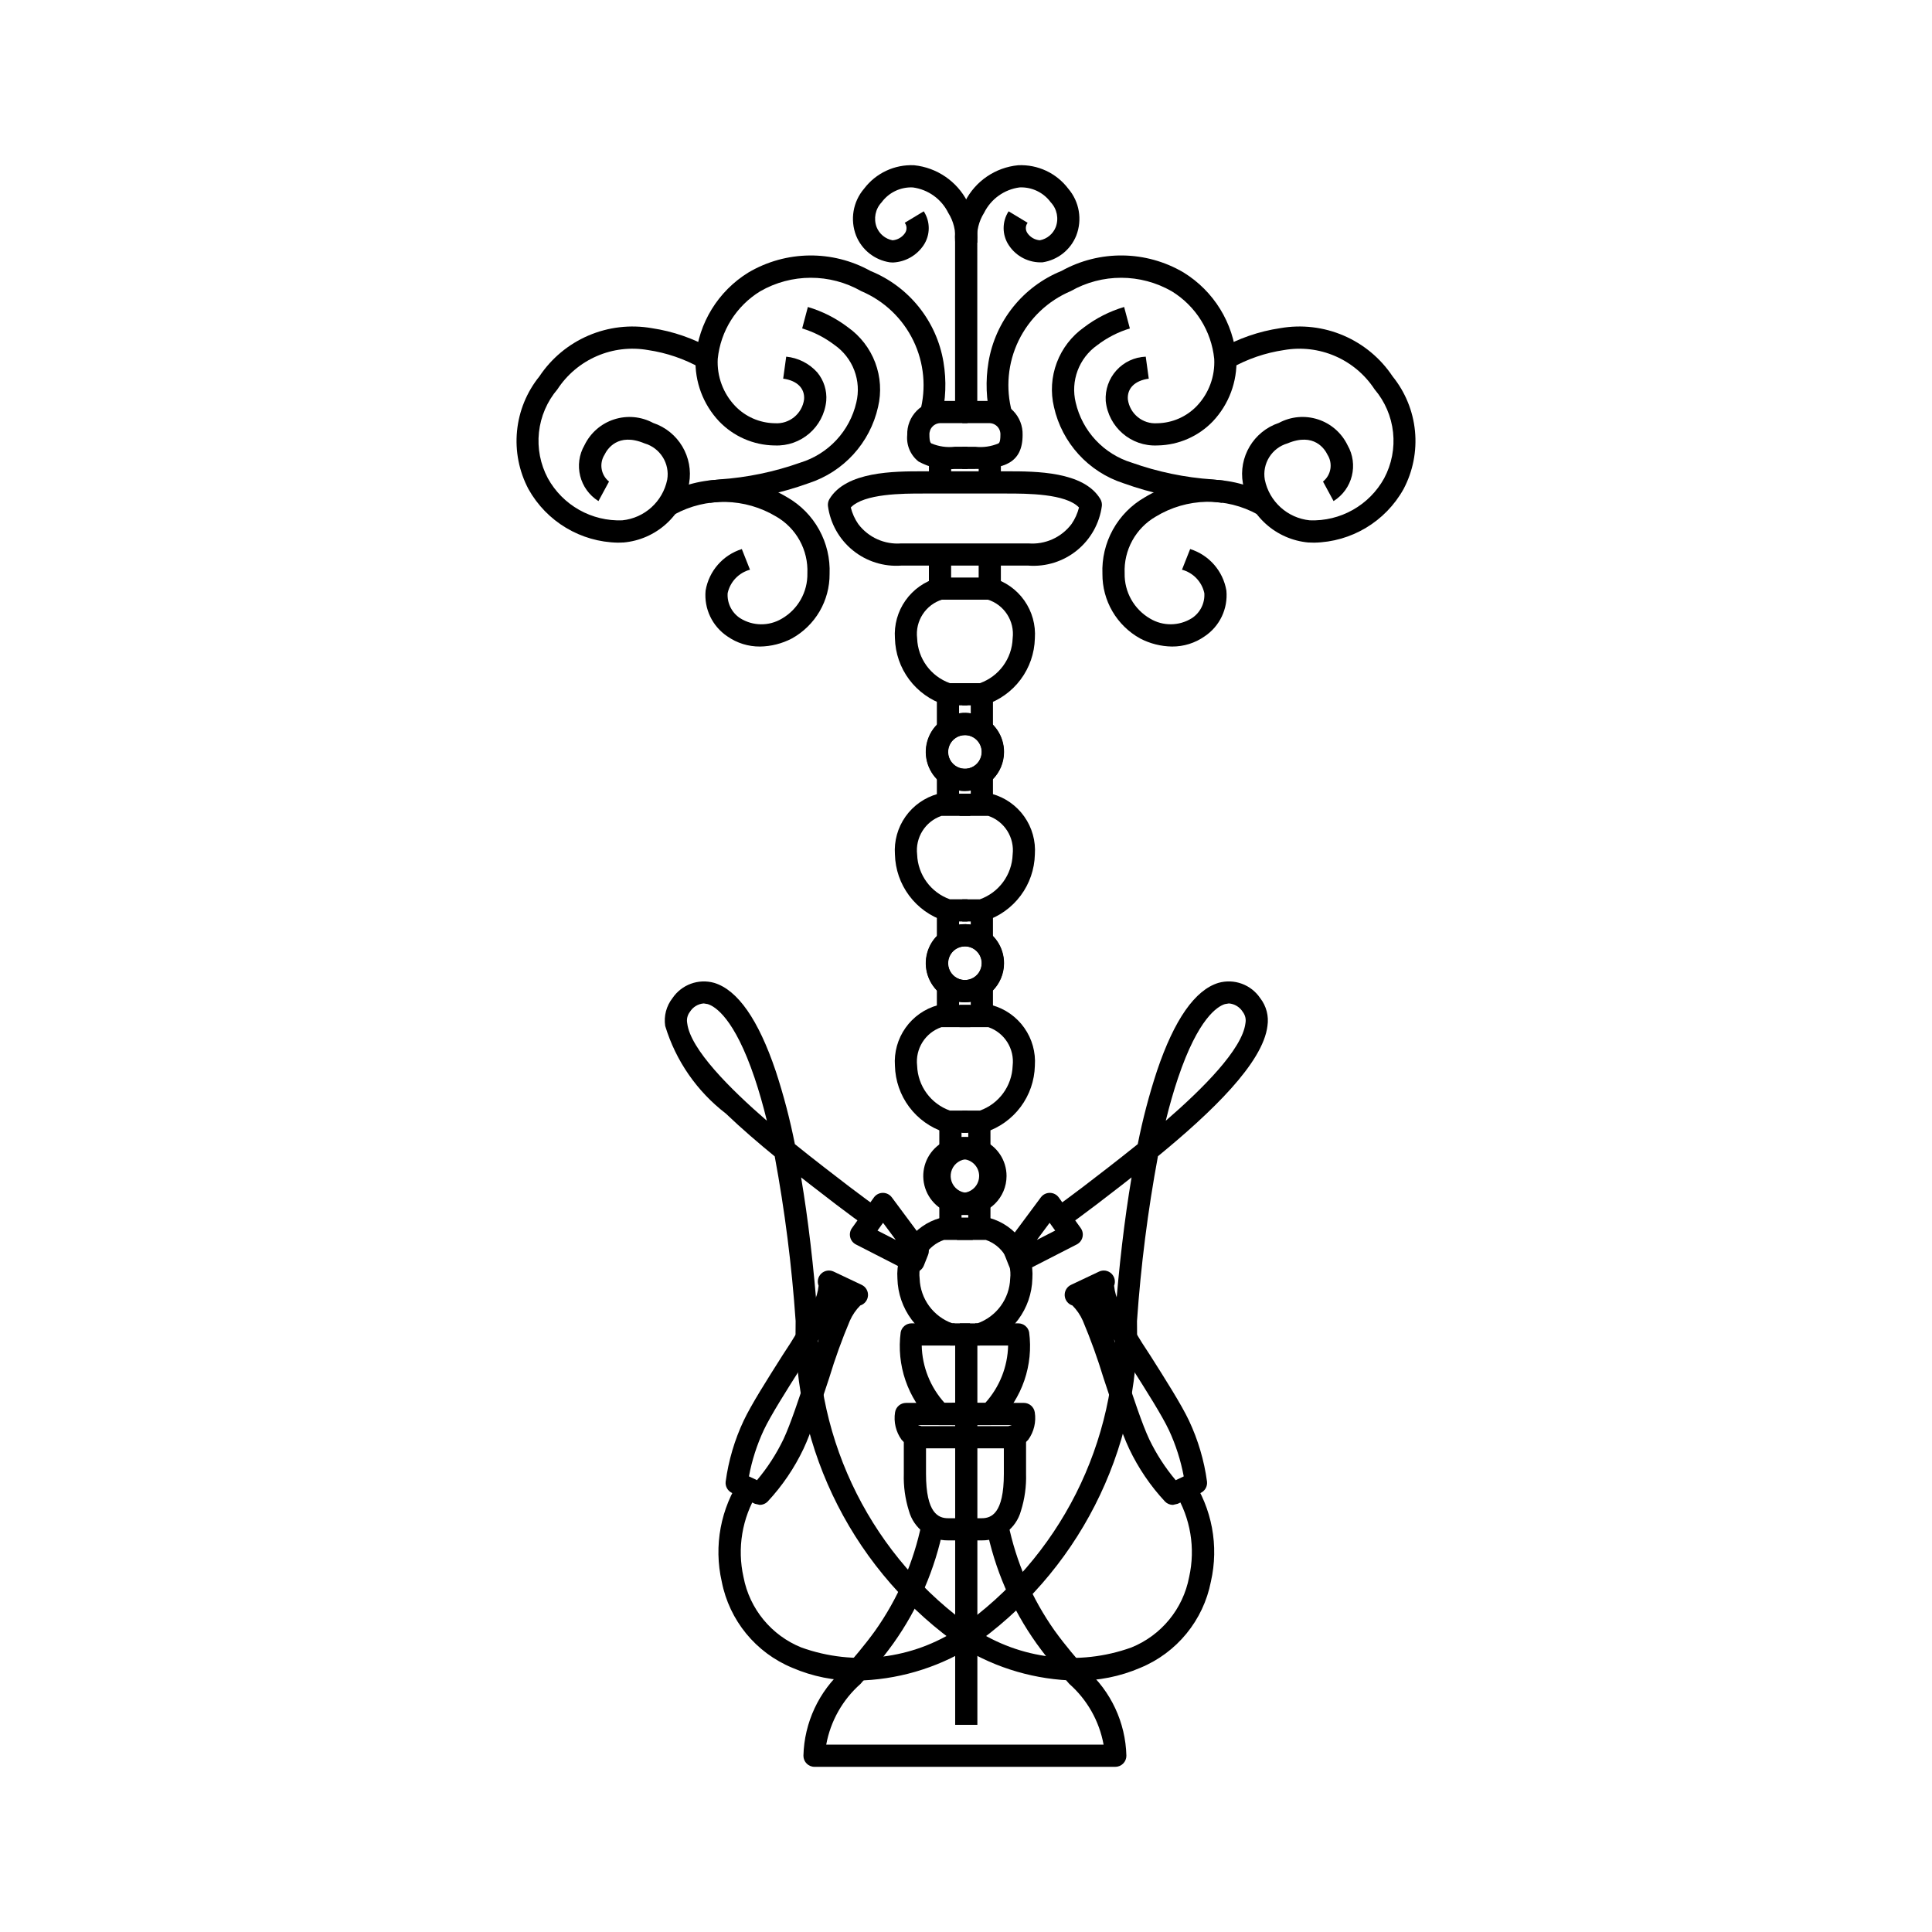 <?xml version="1.0" encoding="UTF-8"?>
<!-- Uploaded to: SVG Repo, www.svgrepo.com, Generator: SVG Repo Mixer Tools -->
<svg fill="#000000" width="800px" height="800px" version="1.1" viewBox="144 144 512 512" xmlns="http://www.w3.org/2000/svg">
 <g>
  <path d="m414.09 481.25-1.035-0.188-0.004-0.004c-0.777-0.289-1.395-0.898-1.699-1.668l-1.117-2.82c-0.375-0.949-0.234-2.023 0.375-2.84l9.23-12.426v0.004c0.555-0.75 1.434-1.188 2.363-1.188h0.027-0.004c0.941 0.008 1.82 0.465 2.367 1.227l5.809 8.109c0.5 0.695 0.672 1.574 0.469 2.406-0.203 0.832-0.754 1.535-1.52 1.926l-13.922 7.133zm8.07-13.191-3.371 4.535 4.844-2.481z"/>
  <path d="m370.92 589.38c-5.828 0.066-11.605-1.094-16.957-3.402-9.668-3.992-16.684-12.562-18.691-22.828-2.168-9.484-0.305-19.445 5.141-27.508l4.332 3.981v0.004c-4.09 6.68-5.422 14.688-3.703 22.332 1.605 8.414 7.379 15.434 15.324 18.641 13.941 5.008 29.426 3.141 41.777-5.039 26.688-18.609 42.215-49.398 41.312-81.918 1.082-14.062 2.559-26.633 4.422-37.621l-1.727 1.352-0.77 0.605c-10.68 8.328-14.738 11.078-14.902 11.191l-3.297-4.879c0.086-0.059 4.168-2.836 14.574-10.953l0.773-0.605c1.727-1.344 4.176-3.254 6.988-5.527 1.305-6.574 3.008-13.059 5.102-19.426 4.582-13.574 10.062-21.418 16.281-23.312 4.176-1.184 8.637 0.449 11.066 4.047 1.629 2.09 2.324 4.754 1.922 7.371-1.188 9.809-14.812 22.879-29.02 34.531v0.004c-2.684 14.441-4.535 29.023-5.551 43.676 0.797 34.441-15.809 66.969-44.172 86.52-9.113 5.562-19.547 8.59-30.227 8.766zm98.754-179.46-1.055 0.176c-1.949 0.594-7.062 3.688-12.422 19.566-1.16 3.441-2.246 7.223-3.258 11.348 9.781-8.473 20.285-18.961 21.113-25.828 0.211-1.062-0.047-2.164-0.707-3.023-0.797-1.289-2.16-2.121-3.668-2.238zm-44.852 56.809-1.648-2.441z"/>
  <path d="m345.34 542.81-1.262-0.285-6.109-2.891h0.004c-1.129-0.531-1.801-1.723-1.668-2.965 0.758-5.617 2.371-11.086 4.793-16.215 1.996-4.215 6.164-10.793 10.195-17.152h-0.004c3.008-4.484 5.773-9.125 8.285-13.902 0.738-1.461 1.199-3.039 1.363-4.664-0.449-1.121-0.164-2.406 0.719-3.234 0.883-0.828 2.18-1.031 3.273-0.516l7.422 3.512v0.004c1.094 0.516 1.758 1.648 1.676 2.856-0.082 1.207-0.895 2.242-2.047 2.609-1.148 1.156-2.078 2.512-2.742 4.004-2.102 4.973-3.938 10.055-5.5 15.223-2.363 7.152-4.809 14.543-6.801 18.758-2.434 5.121-5.637 9.836-9.504 13.984-0.551 0.559-1.305 0.875-2.094 0.875zm-2.867-7.559 2.137 1.008h0.004c2.781-3.305 5.133-6.941 7.004-10.832 1.84-3.887 4.227-11.105 6.535-18.086 1.008-3.031 1.945-5.891 2.816-8.391-1.383 2.258-2.992 4.797-4.703 7.496-3.938 6.211-8.004 12.633-9.848 16.523-1.824 3.91-3.148 8.039-3.941 12.285z"/>
  <path d="m386.09 481.25-1.34-0.324-13.922-7.133h-0.004c-0.762-0.391-1.316-1.094-1.516-1.926-0.203-0.832-0.031-1.711 0.469-2.406l5.809-8.109c0.547-0.766 1.426-1.223 2.363-1.23h0.027c0.93 0 1.805 0.441 2.363 1.188l9.23 12.426v-0.004c0.605 0.82 0.75 1.895 0.375 2.84l-1.117 2.82h-0.004c-0.305 0.773-0.922 1.379-1.695 1.672zm-9.543-11.137 4.844 2.481-3.371-4.535z"/>
  <path d="m429.25 589.38c-10.676-0.176-21.113-3.199-30.227-8.762-28.363-19.551-44.969-52.078-44.172-86.516-1.012-14.645-2.859-29.215-5.539-43.648-4.098-3.352-8.711-7.289-12.98-11.371-7.637-5.867-13.25-13.977-16.047-23.191-0.402-2.617 0.297-5.285 1.926-7.371 2.426-3.598 6.887-5.231 11.062-4.051 6.223 1.895 11.699 9.738 16.281 23.312l0.004 0.004c2.09 6.363 3.793 12.852 5.094 19.422 2.812 2.277 5.262 4.184 6.988 5.527l0.773 0.605c10.469 8.16 14.535 10.926 14.574 10.953l-3.289 4.879c-0.168-0.113-4.227-2.863-14.902-11.191l-0.77-0.605-1.727-1.348c1.859 10.988 3.34 23.555 4.418 37.617l-0.004 0.004c-0.898 32.52 14.629 63.309 41.312 81.918 12.352 8.18 27.84 10.047 41.781 5.039 7.941-3.207 13.715-10.227 15.32-18.641 1.719-7.644 0.391-15.656-3.703-22.332l4.332-3.981v-0.004c5.449 8.062 7.309 18.023 5.141 27.508-2.004 10.262-9.023 18.836-18.688 22.824-5.352 2.309-11.133 3.465-16.961 3.398zm-98.754-179.46c-1.512 0.117-2.871 0.949-3.668 2.238-0.66 0.859-0.918 1.961-0.707 3.023 0.832 6.867 11.336 17.355 21.113 25.828-1.012-4.121-2.098-7.906-3.258-11.348-5.359-15.879-10.473-18.973-12.422-19.566z"/>
  <path d="m454.84 542.81c-0.785 0-1.539-0.312-2.094-0.875-3.863-4.144-7.066-8.863-9.5-13.984-1.996-4.215-4.438-11.609-6.801-18.758-1.566-5.168-3.402-10.25-5.5-15.223-0.664-1.492-1.594-2.848-2.746-4.004-1.152-0.367-1.965-1.402-2.043-2.609-0.082-1.203 0.582-2.34 1.676-2.856l7.422-3.512c1.094-0.52 2.391-0.312 3.273 0.516 0.879 0.828 1.164 2.109 0.719 3.234 0.164 1.621 0.621 3.199 1.355 4.656 2.516 4.777 5.281 9.422 8.285 13.906 4.031 6.359 8.199 12.938 10.195 17.152 2.418 5.129 4.035 10.598 4.793 16.215 0.129 1.242-0.539 2.434-1.668 2.965l-6.109 2.891zm-15.625-43.855c0.871 2.5 1.812 5.359 2.816 8.391 2.309 6.981 4.695 14.199 6.535 18.086v0.004c1.871 3.891 4.223 7.527 7.004 10.832l2.137-1.008h-0.004c-0.793-4.242-2.117-8.371-3.938-12.285-1.84-3.887-5.91-10.309-9.848-16.523-1.711-2.695-3.32-5.238-4.703-7.496z"/>
  <path d="m397.13 497.64h5.883v103.46h-5.883z"/>
  <path d="m400.4 268.28h-3.406c-3.316 0.332-6.652-0.352-9.566-1.965-2.141-1.68-3.273-4.344-3.004-7.051-0.07-2.387 0.836-4.699 2.512-6.402 1.672-1.703 3.969-2.644 6.356-2.613h7.109v5.883h-7.109c-0.82-0.012-1.609 0.32-2.176 0.914-0.566 0.594-0.859 1.398-0.809 2.219 0 1.879 0.348 2.125 0.516 2.242 1.945 0.82 4.07 1.129 6.172 0.887h3.406z"/>
  <path d="m390.18 265.15h5.883v5.965h-5.883z"/>
  <path d="m416.57 293.89h-33.719c-4.644 0.336-9.246-1.113-12.855-4.055-3.613-2.938-5.969-7.144-6.586-11.762-0.062-0.633 0.078-1.27 0.402-1.816 4.41-7.356 17.137-7.356 24.738-7.356h22.316c7.602 0 20.328 0 24.738 7.356 0.324 0.547 0.469 1.184 0.402 1.816-0.613 4.617-2.969 8.828-6.582 11.77s-8.211 4.391-12.859 4.055zm-47.102-15.398c0.391 1.574 1.066 3.066 1.992 4.402 2.676 3.535 6.965 5.465 11.387 5.117h33.719c4.418 0.348 8.711-1.582 11.387-5.117 0.922-1.336 1.598-2.828 1.992-4.402-3.508-3.699-13.914-3.699-19.086-3.699h-22.305c-5.172-0.004-15.578-0.004-19.086 3.699z"/>
  <path d="m406.3 302.93h-13.188c-1.625 0-2.941-1.316-2.941-2.941v-9.035h5.883v6.094h7.301v-6.094h5.883l0.004 9.035c0 1.625-1.316 2.941-2.941 2.941z"/>
  <path d="m400.4 330.93h-5.184l-0.898-0.141c-3.746-1.211-7.023-3.559-9.379-6.711-2.356-3.156-3.672-6.965-3.773-10.898-0.254-3.574 0.734-7.129 2.801-10.055 2.066-2.926 5.082-5.051 8.535-6.004l0.613 2.879 0.645 2.871v-0.004c-4.445 1.348-7.277 5.699-6.707 10.312 0.184 5.363 3.625 10.066 8.684 11.867h4.664z"/>
  <path d="m392.28 327.98h5.883v8.887h-5.883z"/>
  <path d="m392.28 349.9h5.883v8.887h-5.883z"/>
  <path d="m400.4 388.21h-5.184l-0.898-0.141c-3.746-1.215-7.023-3.559-9.379-6.715-2.356-3.152-3.672-6.961-3.773-10.898-0.254-3.574 0.734-7.125 2.801-10.051 2.066-2.93 5.082-5.051 8.535-6.008l0.613-0.066h8.023v5.883l-7.648 0.004c-4.285 1.473-6.965 5.734-6.441 10.238 0.188 5.363 3.629 10.07 8.684 11.867h4.668z"/>
  <path d="m392.28 385.27h5.883v8.887h-5.883z"/>
  <path d="m399.74 353.62c-4.184 0-7.957-2.519-9.559-6.387-1.602-3.867-0.719-8.316 2.242-11.273 2.961-2.961 7.41-3.848 11.277-2.246 3.867 1.602 6.387 5.375 6.387 9.562-0.008 5.711-4.637 10.34-10.348 10.344zm0-14.812v0.004c-1.805 0-3.43 1.086-4.121 2.754-0.691 1.668-0.309 3.586 0.969 4.863 1.273 1.277 3.195 1.656 4.863 0.969 1.664-0.691 2.754-2.32 2.754-4.125-0.004-2.465-2-4.461-4.465-4.461z"/>
  <path d="m392.28 405.89h5.883v8.887h-5.883z"/>
  <path d="m400.4 444.2h-5.184l-0.898-0.141c-3.746-1.215-7.023-3.559-9.379-6.715-2.356-3.152-3.672-6.961-3.773-10.898-0.254-3.574 0.734-7.125 2.801-10.051 2.066-2.93 5.082-5.051 8.535-6.008l0.613-0.066h8.023v5.883l-7.648 0.004c-4.289 1.473-6.969 5.734-6.441 10.238 0.184 5.363 3.629 10.07 8.684 11.867h4.668z"/>
  <path d="m399.74 409.61c-4.184 0-7.957-2.523-9.559-6.387-1.602-3.867-0.719-8.32 2.242-11.277 2.961-2.961 7.41-3.844 11.277-2.242 3.867 1.602 6.387 5.371 6.387 9.559-0.008 5.711-4.637 10.34-10.348 10.348zm0-14.812c-1.805 0-3.43 1.086-4.121 2.754-0.691 1.668-0.309 3.59 0.969 4.863 1.273 1.277 3.195 1.66 4.863 0.969 1.664-0.691 2.754-2.32 2.754-4.125-0.004-2.461-2-4.457-4.465-4.461z"/>
  <path d="m392.93 441.66h5.883v8.887h-5.883z"/>
  <path d="m392.93 462.29h5.883v8.887h-5.883z"/>
  <path d="m401.06 500.59h-5.184l-0.898-0.141c-3.746-1.215-7.023-3.559-9.379-6.715-2.356-3.156-3.676-6.961-3.773-10.898-0.254-3.574 0.734-7.125 2.801-10.055 2.066-2.926 5.082-5.047 8.535-6.004l0.613-0.066h8.023v5.883l-7.644 0.004c-4.289 1.473-6.969 5.734-6.441 10.238 0.184 5.363 3.629 10.07 8.684 11.867h4.668z"/>
  <path d="m400.4 466c-4.188 0-7.957-2.523-9.559-6.391-1.602-3.863-0.719-8.316 2.242-11.273 2.957-2.961 7.41-3.844 11.273-2.242 3.867 1.602 6.391 5.371 6.391 9.559-0.008 5.711-4.637 10.34-10.348 10.348zm0-14.812c-1.805 0-3.434 1.086-4.125 2.754-0.688 1.668-0.305 3.59 0.969 4.863 1.277 1.277 3.195 1.66 4.863 0.969s2.758-2.32 2.758-4.125c-0.008-2.461-2.004-4.457-4.465-4.461z"/>
  <path d="m399.42 521.67h-6.426c-0.824 0-1.609-0.344-2.168-0.949-6.289-6.18-9.305-14.965-8.129-23.703 0.293-1.355 1.488-2.316 2.871-2.32h11.43v5.883l-8.734 0.004c0.125 5.629 2.277 11.023 6.055 15.199h5.102z"/>
  <path d="m401.8 527.82h-13.59c-2.012 0.082-3.953-0.754-5.281-2.269-1.516-2.102-2.137-4.715-1.73-7.273 0.223-1.434 1.457-2.492 2.906-2.492h19.051v5.883h-15.801l0.047 0.059 0.805 0.211h13.586z"/>
  <path d="m404.18 552.22h-8.93c-4.84 0.055-9.109-3.168-10.383-7.84-0.996-3.176-1.453-6.5-1.348-9.828v-8.57h5.883v8.574c0 10.562 3.34 11.789 5.852 11.789h8.926c2.512 0 5.852-1.223 5.852-11.789l-0.004-8.574h5.887v8.574-0.004c0.102 3.328-0.355 6.652-1.352 9.828-1.273 4.672-5.539 7.894-10.383 7.84z"/>
  <path d="m439.56 612.23h-79.703c-1.625 0-2.941-1.316-2.941-2.941 0.219-8.789 4.094-17.09 10.691-22.902 2.496-2.859 5.328-6.102 8.332-10.25v-0.004c6.019-8.52 10.211-18.195 12.301-28.414l5.809 0.945c-2.207 11.133-6.754 21.672-13.344 30.914-3.16 4.371-6.086 7.719-8.664 10.676-4.746 4.195-7.945 9.859-9.082 16.09h73.504c-1.137-6.231-4.336-11.895-9.082-16.09-2.582-2.957-5.508-6.305-8.664-10.676-6.59-9.242-11.137-19.781-13.344-30.914l5.809-0.941c2.094 10.219 6.281 19.895 12.301 28.41 3 4.152 5.832 7.391 8.332 10.25v0.004c6.598 5.812 10.473 14.113 10.691 22.902 0 0.781-0.309 1.531-0.863 2.082-0.551 0.551-1.301 0.859-2.082 0.859z"/>
  <path d="m402.43 268.28h-3.406v-5.883h3.406c2.098 0.242 4.227-0.066 6.172-0.887 0.168-0.117 0.516-0.363 0.516-2.242 0.051-0.82-0.242-1.625-0.809-2.219-0.566-0.594-1.355-0.926-2.176-0.914h-7.109v-5.883h7.109c2.387-0.031 4.684 0.91 6.359 2.613 1.672 1.703 2.578 4.016 2.508 6.402 0 7.481-5.023 9.012-12.57 9.012z"/>
  <path d="m403.36 265.15h5.883v5.965h-5.883z"/>
  <path d="m404.2 330.93h-5.184v-5.883h4.668c5.055-1.801 8.496-6.508 8.68-11.867 0.57-4.613-2.262-8.965-6.707-10.312l1.258-5.742c3.453 0.957 6.469 3.078 8.535 6.004 2.066 2.93 3.055 6.481 2.801 10.055-0.102 3.934-1.418 7.742-3.773 10.898s-5.633 5.5-9.379 6.715z"/>
  <path d="m401.26 327.98h5.883v8.887h-5.883z"/>
  <path d="m401.26 349.9h5.883v8.887h-5.883z"/>
  <path d="m404.2 388.21h-5.184v-5.883h4.668v-0.004c5.055-1.797 8.496-6.504 8.68-11.867 0.527-4.504-2.156-8.766-6.445-10.238h-7.641v-5.883h8.023l0.613 0.066v-0.004c3.453 0.957 6.469 3.078 8.535 6.008 2.066 2.926 3.055 6.477 2.801 10.051-0.102 3.938-1.418 7.746-3.773 10.898-2.356 3.156-5.633 5.5-9.379 6.715z"/>
  <path d="m401.26 385.27h5.883v8.887h-5.883z"/>
  <path d="m399.68 353.62c-4.184 0-7.957-2.519-9.559-6.387-1.602-3.867-0.719-8.316 2.242-11.273 2.961-2.961 7.41-3.848 11.277-2.246 3.867 1.602 6.387 5.375 6.387 9.562-0.008 5.711-4.637 10.34-10.348 10.344zm0-14.812v0.004c-1.805 0-3.43 1.086-4.121 2.754-0.691 1.668-0.309 3.586 0.969 4.863 1.273 1.277 3.195 1.656 4.863 0.969 1.668-0.691 2.754-2.32 2.754-4.125-0.004-2.465-2-4.461-4.465-4.461z"/>
  <path d="m401.26 405.89h5.883v8.887h-5.883z"/>
  <path d="m404.2 444.2h-5.184v-5.883h4.668v-0.004c5.055-1.797 8.496-6.504 8.68-11.867 0.527-4.504-2.156-8.766-6.445-10.238h-7.641v-5.883h8.023l0.613 0.066v-0.004c3.453 0.957 6.469 3.078 8.535 6.008 2.066 2.926 3.055 6.477 2.801 10.051-0.102 3.938-1.418 7.746-3.773 10.898-2.356 3.156-5.633 5.5-9.379 6.715z"/>
  <path d="m399.68 409.61c-4.184 0-7.957-2.523-9.559-6.387-1.602-3.867-0.719-8.32 2.242-11.277 2.961-2.961 7.41-3.844 11.277-2.242 3.867 1.602 6.387 5.371 6.387 9.559-0.008 5.711-4.637 10.34-10.348 10.348zm0-14.812c-1.805 0-3.43 1.086-4.121 2.754-0.691 1.668-0.309 3.59 0.969 4.863 1.273 1.277 3.195 1.66 4.863 0.969 1.668-0.691 2.754-2.32 2.754-4.125-0.004-2.461-2-4.457-4.465-4.461z"/>
  <path d="m400.6 441.66h5.883v8.887h-5.883z"/>
  <path d="m400.6 462.29h5.883v8.887h-5.883z"/>
  <path d="m403.54 500.59h-5.184v-5.883h4.668v-0.004c5.055-1.797 8.5-6.504 8.684-11.867 0.523-4.504-2.16-8.766-6.449-10.238h-7.641v-5.883h8.02l0.613 0.066v-0.004c3.453 0.957 6.469 3.078 8.535 6.008 2.066 2.926 3.055 6.477 2.801 10.051-0.098 3.938-1.418 7.746-3.773 10.898-2.356 3.156-5.633 5.5-9.379 6.715z"/>
  <path d="m399.02 466c-4.184-0.004-7.957-2.523-9.559-6.391-1.602-3.867-0.715-8.316 2.246-11.273 2.957-2.961 7.41-3.844 11.273-2.242 3.867 1.602 6.391 5.371 6.391 9.559-0.008 5.711-4.637 10.34-10.352 10.348zm0-14.812c-1.805 0-3.43 1.086-4.121 2.754-0.691 1.668-0.309 3.59 0.969 4.863 1.273 1.277 3.195 1.66 4.863 0.969s2.754-2.32 2.754-4.125c-0.004-2.461-2-4.457-4.465-4.461z"/>
  <path d="m406.43 521.67h-6.426v-5.883h5.102v-0.004c3.777-4.172 5.926-9.566 6.055-15.195h-8.738v-5.883h11.43v-0.004c1.383 0 2.578 0.965 2.871 2.316 1.176 8.742-1.84 17.527-8.129 23.707-0.559 0.602-1.344 0.945-2.164 0.945z"/>
  <path d="m411.21 527.82h-13.586v-5.883h13.586l0.805-0.215 0.043-0.055h-15.801v-5.883l19.059-0.004c1.453 0 2.688 1.059 2.91 2.492 0.406 2.559-0.219 5.176-1.734 7.277-1.324 1.516-3.266 2.352-5.281 2.269z"/>
  <path d="m349.32 262.05h-0.176c-5.512-0.109-10.754-2.406-14.57-6.383-4.242-4.492-6.496-10.504-6.246-16.68 0.789-9.383 5.988-17.832 14.004-22.77 9.953-5.871 22.273-6.023 32.367-0.406 10.195 4.141 17.512 13.273 19.328 24.125 0.832 4.957 0.637 10.031-0.57 14.91l-5.656-1.633 2.824 0.816-2.828-0.805h-0.004c1.734-6.324 1.113-13.059-1.75-18.957-2.859-5.898-7.762-10.559-13.801-13.113-8.305-4.738-18.5-4.723-26.789 0.043-6.336 3.891-10.496 10.516-11.246 17.914-0.242 4.609 1.418 9.109 4.594 12.457 2.723 2.852 6.465 4.5 10.406 4.59h0.105c3.863 0.285 7.277-2.496 7.781-6.336 0.215-2.922-1.855-4.969-5.543-5.477l0.805-5.828c3.16 0.312 6.09 1.793 8.215 4.156 1.762 2.113 2.621 4.836 2.394 7.578-0.699 6.93-6.688 12.105-13.645 11.797z"/>
  <path d="m307.77 287.81c-9.871-0.164-18.91-5.574-23.723-14.195-2.492-4.719-3.547-10.059-3.031-15.367 0.512-5.309 2.574-10.352 5.926-14.5 3.188-4.789 7.699-8.547 12.984-10.816 5.285-2.269 11.113-2.953 16.781-1.969 5.672 0.844 11.133 2.738 16.105 5.586l-3.074 5.016c-4.34-2.445-9.094-4.07-14.023-4.797-4.578-0.801-9.289-0.246-13.551 1.605-4.266 1.848-7.894 4.906-10.438 8.797-2.738 3.223-4.445 7.199-4.898 11.406s0.371 8.453 2.367 12.184c1.934 3.5 4.801 6.394 8.285 8.359 3.481 1.965 7.441 2.926 11.438 2.773 5.894-0.605 10.711-4.965 11.902-10.77 0.734-4.269-1.852-8.41-6.012-9.621-7.078-2.965-9.902 1.551-10.598 3.004-1.473 2.328-0.961 5.391 1.188 7.113l-2.801 5.176c-5.023-3.144-6.656-9.699-3.695-14.828 1.574-3.246 4.398-5.711 7.832-6.82 3.43-1.113 7.164-0.777 10.34 0.926 6.715 2.242 10.773 9.062 9.543 16.031-0.805 4.137-2.93 7.898-6.059 10.723-3.125 2.824-7.082 4.559-11.281 4.938z"/>
  <path d="m345.38 315.34c-3.078 0.016-6.086-0.922-8.609-2.688-4.012-2.676-6.234-7.34-5.781-12.145 0.879-5.18 4.59-9.43 9.602-11l2.164 5.473v-0.004c-2.977 0.805-5.262 3.203-5.922 6.219-0.176 2.644 1.09 5.184 3.312 6.633 3.371 2.117 7.644 2.16 11.059 0.117 4.273-2.477 6.863-7.082 6.758-12.023 0.129-3.019-0.574-6.019-2.035-8.672-1.457-2.648-3.617-4.852-6.238-6.359-8.246-4.957-18.5-5.172-26.945-0.566l-3.148-4.973c5.055-2.863 10.781-4.328 16.59-4.25 5.805 0.082 11.488 1.703 16.461 4.703 3.547 2.035 6.465 5 8.438 8.582 1.977 3.578 2.93 7.629 2.762 11.711 0.023 3.484-0.891 6.91-2.648 9.922-1.758 3.008-4.293 5.488-7.34 7.18-2.621 1.367-5.523 2.102-8.477 2.141z"/>
  <path d="m332.13 277.25-0.773-5.832 3.356-0.375c7.289-0.496 14.473-1.988 21.355-4.434 3.656-1.117 6.957-3.18 9.566-5.977 2.609-2.797 4.438-6.231 5.297-9.961 0.688-2.832 0.5-5.805-0.535-8.527-1.031-2.723-2.867-5.07-5.258-6.734-2.57-1.953-5.469-3.434-8.555-4.371l1.512-5.688-0.004 0.004c3.852 1.141 7.461 2.973 10.656 5.406 3.273 2.328 5.777 5.578 7.195 9.336 1.414 3.758 1.676 7.852 0.75 11.762-2.133 9.52-9.141 17.203-18.426 20.207-7.387 2.664-15.109 4.289-22.945 4.828z"/>
  <path d="m450.67 262.05c-6.953 0.312-12.941-4.863-13.641-11.789-0.188-2.973 0.832-5.894 2.828-8.105 1.996-2.211 4.801-3.519 7.777-3.637l0.801 5.832c-3.684 0.504-5.754 2.551-5.543 5.477v-0.004c0.508 3.84 3.922 6.621 7.785 6.34h0.102c3.941-0.09 7.688-1.742 10.41-4.59 3.176-3.348 4.836-7.852 4.594-12.457-0.75-7.398-4.906-14.023-11.242-17.918-8.293-4.766-18.484-4.781-26.793-0.043-6.035 2.555-10.941 7.211-13.805 13.109-2.859 5.898-3.481 12.637-1.75 18.957l-5.656 1.621c-1.207-4.879-1.402-9.953-0.57-14.914 1.816-10.852 9.133-19.984 19.328-24.121 10.094-5.617 22.414-5.465 32.367 0.402 8.016 4.938 13.215 13.391 14.004 22.773 0.246 6.172-2.004 12.188-6.246 16.68-3.816 3.977-9.062 6.273-14.574 6.383z"/>
  <path d="m492.23 287.81-1.512-0.047v0.004c-4.195-0.383-8.156-2.117-11.281-4.941-3.129-2.824-5.254-6.586-6.055-10.723-1.234-6.969 2.828-13.793 9.543-16.031 3.176-1.707 6.914-2.043 10.348-0.93 3.43 1.109 6.258 3.574 7.832 6.824 2.961 5.129 1.328 11.684-3.695 14.828l-2.801-5.176c2.148-1.723 2.66-4.785 1.188-7.113-0.695-1.453-3.519-5.969-10.598-3.004-4.16 1.211-6.75 5.352-6.012 9.621 1.188 5.805 6.008 10.164 11.902 10.77 3.996 0.152 7.957-0.805 11.438-2.773 3.484-1.965 6.352-4.859 8.285-8.359 1.992-3.734 2.816-7.981 2.363-12.188-0.453-4.207-2.16-8.18-4.902-11.402-2.543-3.891-6.172-6.949-10.434-8.797-4.266-1.848-8.977-2.406-13.555-1.605-4.93 0.727-9.684 2.352-14.023 4.797l-3.074-5.016c4.973-2.852 10.438-4.742 16.105-5.586 5.668-0.984 11.5-0.305 16.785 1.969 5.285 2.269 9.797 6.027 12.98 10.816 3.352 4.148 5.414 9.188 5.93 14.496 0.512 5.309-0.539 10.652-3.031 15.367-4.812 8.625-13.852 14.035-23.727 14.199z"/>
  <path d="m454.62 315.34c-2.953-0.039-5.859-0.773-8.477-2.141-3.047-1.691-5.582-4.172-7.34-7.18-1.758-3.008-2.672-6.438-2.648-9.922-0.168-4.082 0.785-8.133 2.762-11.715 1.977-3.578 4.894-6.543 8.438-8.578 4.977-3 10.656-4.625 16.465-4.703 5.809-0.078 11.531 1.387 16.586 4.25l-3.137 4.981v-0.004c-4.144-2.289-8.82-3.441-13.551-3.344-4.734 0.102-9.359 1.449-13.402 3.906-2.625 1.508-4.781 3.711-6.238 6.359-1.461 2.652-2.164 5.652-2.035 8.672-0.105 4.941 2.484 9.547 6.758 12.023 3.414 2.039 7.68 1.992 11.051-0.117 2.219-1.449 3.484-3.988 3.309-6.637-0.656-3.016-2.941-5.41-5.922-6.215l2.164-5.473c5.016 1.574 8.723 5.824 9.602 11.004 0.453 4.805-1.766 9.469-5.781 12.141-2.519 1.77-5.527 2.707-8.602 2.691z"/>
  <path d="m467.87 277.25-3.191-0.355c-7.832-0.539-15.555-2.164-22.945-4.828-9.285-3.004-16.293-10.688-18.426-20.211-0.926-3.906-0.664-8 0.754-11.758 1.414-3.758 3.918-7.008 7.191-9.336 3.195-2.434 6.805-4.266 10.652-5.41l1.52 5.684v0.004c-3.141 0.957-6.082 2.473-8.688 4.469-2.356 1.672-4.152 4.012-5.164 6.715-1.008 2.703-1.184 5.644-0.504 8.449 0.859 3.727 2.688 7.164 5.297 9.961s5.91 4.859 9.57 5.977c6.879 2.445 14.062 3.938 21.352 4.434l3.356 0.375z"/>
  <path d="m380.64 213.57-0.836-0.051c-4.016-0.613-7.41-3.301-8.926-7.07-1.645-4.223-0.832-9.008 2.117-12.449 3.129-4.133 8.098-6.457 13.273-6.207 6.019 0.625 11.316 4.242 14.094 9.617 2.016 3.258 2.934 7.078 2.617 10.898l-5.859-0.512c0.211-2.59-0.426-5.176-1.816-7.375-1.812-3.68-5.34-6.211-9.406-6.75-3.242-0.145-6.344 1.336-8.262 3.953-1.664 1.762-2.172 4.316-1.316 6.578 0.719 1.805 2.309 3.117 4.215 3.481 1.332-0.105 2.547-0.809 3.301-1.914 0.566-0.828 0.539-1.926-0.07-2.723l5.039-3.043c1.777 2.731 1.762 6.254-0.031 8.969-1.824 2.738-4.844 4.449-8.133 4.598z"/>
  <path d="m402.99 253.67h-5.883v-45.496c-0.285-3.777 0.637-7.547 2.629-10.766 2.734-5.41 8.055-9.039 14.09-9.617 5.176-0.246 10.141 2.074 13.27 6.203 2.949 3.441 3.766 8.227 2.121 12.453-1.516 3.766-4.906 6.453-8.918 7.07-3.59 0.188-7.004-1.547-8.969-4.551-1.797-2.715-1.809-6.238-0.035-8.969l5.039 3.043c-0.609 0.797-0.637 1.895-0.066 2.723 0.75 1.105 1.965 1.812 3.301 1.914 1.902-0.363 3.488-1.676 4.207-3.477 0.859-2.266 0.348-4.82-1.316-6.582-1.922-2.617-5.023-4.102-8.266-3.953-4.062 0.539-7.594 3.07-9.406 6.75-1.387 2.199-2.023 4.785-1.812 7.375l0.016 0.258z"/>
 </g>
</svg>